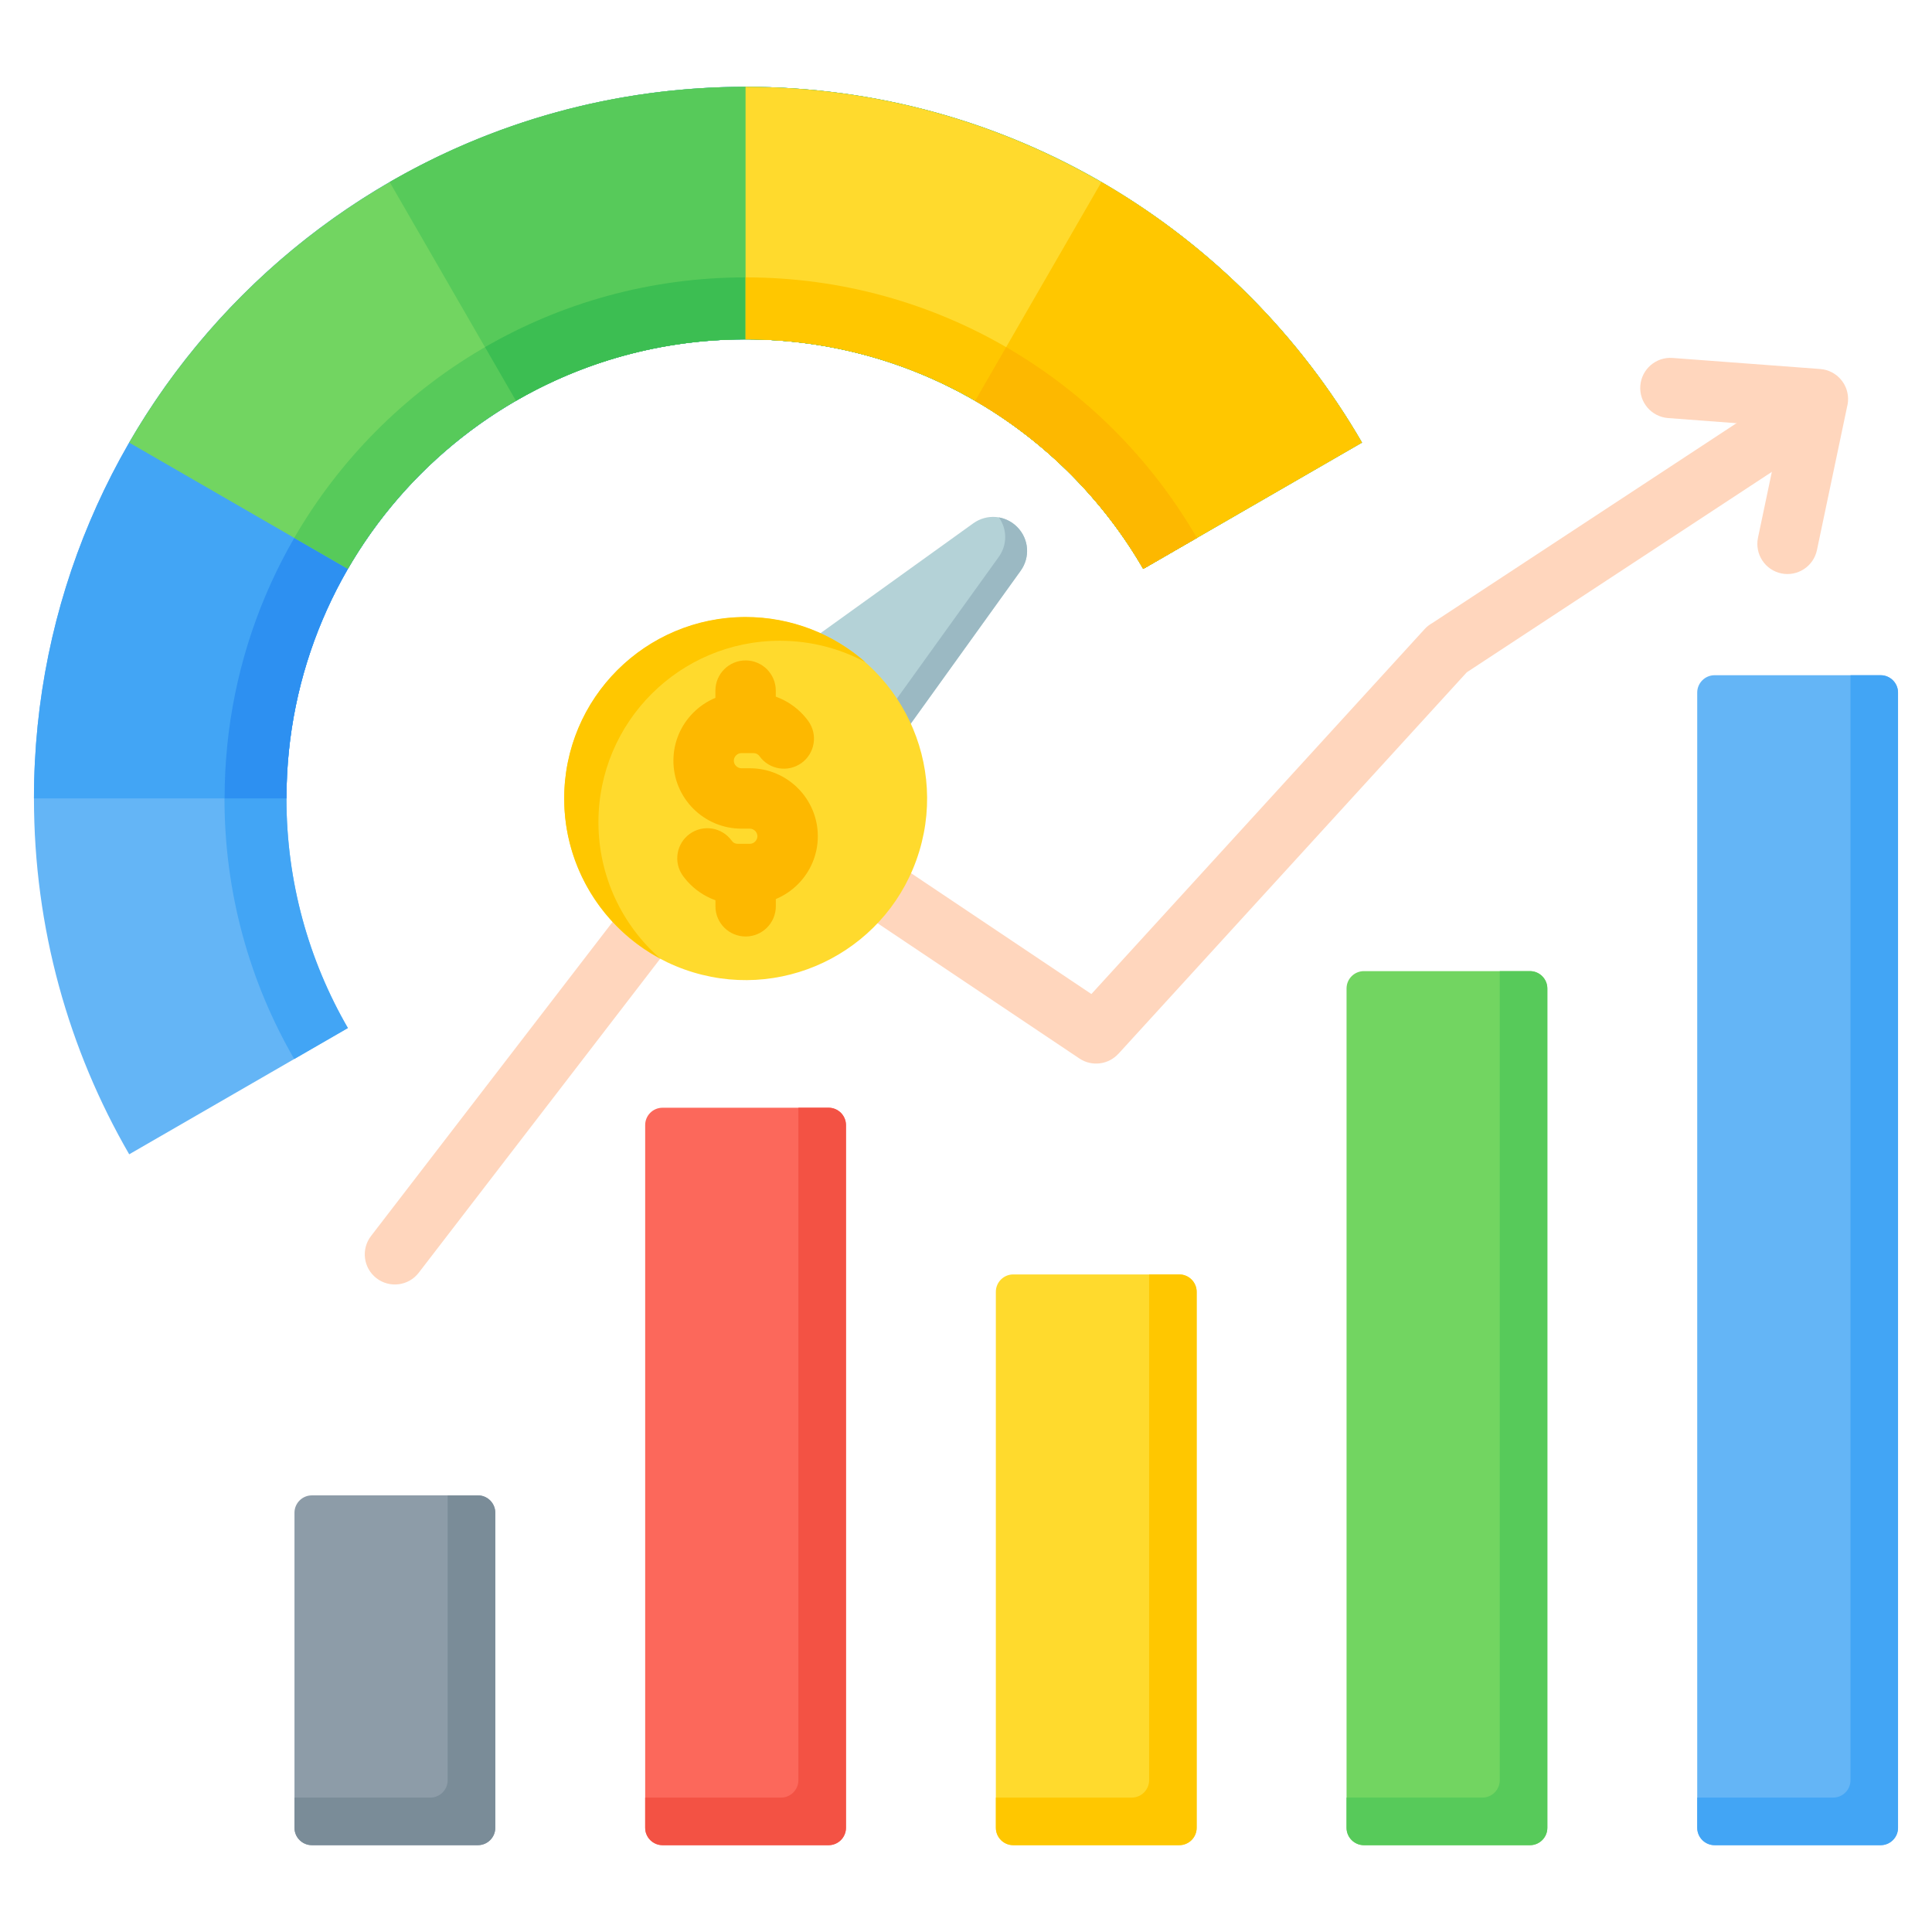 <svg id="Layer_1" enable-background="new 0 0 512 512" viewBox="0 0 512 512" xmlns="http://www.w3.org/2000/svg"><g clip-rule="evenodd" fill-rule="evenodd"><g><path d="m82.64 396.29h44.01c2.54 0 4.6 2.07 4.6 4.6v83.5c0 2.54-2.07 4.6-4.6 4.6h-44.01c-2.53 0-4.6-2.07-4.6-4.6v-83.5c0-2.53 2.07-4.6 4.6-4.6z" fill="#8d9ca8"/><path d="m118.65 396.29h8.01c2.53 0 4.6 2.07 4.6 4.6v83.5c0 2.54-2.07 4.6-4.6 4.6h-44.02c-2.53 0-4.6-2.07-4.6-4.6v-8.01h36c2.53 0 4.6-2.07 4.6-4.6v-75.49z" fill="#7a8c98"/><path d="m175.58 293.56h44.01c2.53 0 4.6 2.07 4.6 4.6v186.23c0 2.54-2.07 4.6-4.6 4.6h-44.01c-2.53 0-4.6-2.07-4.6-4.6v-186.23c-.01-2.54 2.06-4.6 4.6-4.6z" fill="#fc685b"/><path d="m211.58 293.56h8.01c2.54 0 4.6 2.07 4.6 4.6v186.23c0 2.54-2.07 4.6-4.6 4.6h-44.01c-2.54 0-4.6-2.07-4.6-4.6v-8.01h36c2.54 0 4.6-2.07 4.6-4.6z" fill="#f35244"/><path d="m268.51 337.74h44.01c2.53 0 4.6 2.07 4.6 4.6v142.05c0 2.54-2.07 4.6-4.6 4.6h-44.01c-2.54 0-4.6-2.07-4.6-4.6v-142.05c0-2.54 2.07-4.6 4.6-4.6z" fill="#ffda2d"/><path d="m304.52 337.74h8.01c2.53 0 4.6 2.07 4.6 4.6v142.05c0 2.54-2.07 4.6-4.6 4.6h-44.01c-2.54 0-4.6-2.07-4.6-4.6v-8.01h36.01c2.53 0 4.6-2.07 4.6-4.6v-134.04z" fill="#ffc700"/><path d="m361.45 257.36h44.01c2.53 0 4.6 2.07 4.6 4.6v222.43c0 2.54-2.07 4.6-4.6 4.6h-44.01c-2.53 0-4.6-2.07-4.6-4.6v-222.43c0-2.54 2.06-4.6 4.6-4.6z" fill="#72d561"/><path d="m397.45 257.36h8.01c2.53 0 4.6 2.07 4.6 4.6v222.43c0 2.54-2.07 4.6-4.6 4.6h-44.01c-2.53 0-4.6-2.07-4.6-4.6v-8.01h36c2.53 0 4.6-2.07 4.6-4.6z" fill="#57ca5a"/><path d="m454.38 178.94h44.01c2.53 0 4.6 2.07 4.6 4.6v300.85c0 2.54-2.07 4.6-4.6 4.6h-44.01c-2.54 0-4.6-2.07-4.6-4.6v-300.85c0-2.53 2.07-4.6 4.6-4.6z" fill="#64b5f6"/><path d="m490.39 178.94h8.01c2.53 0 4.6 2.07 4.6 4.6v300.85c0 2.54-2.07 4.6-4.6 4.6h-44.01c-2.54 0-4.6-2.07-4.6-4.6v-8.01h36.01c2.54 0 4.6-2.07 4.6-4.6v-292.84z" fill="#42a5f5"/><g fill="#ffd6bd"><path d="m442.07 110.79c-4.4-.33-7.7-4.16-7.37-8.56s4.16-7.7 8.56-7.37l39.11 2.93c4.4.33 7.7 4.16 7.37 8.56-.04.51-.12 1-.25 1.48l-7.98 37.94c-.9 4.31-5.12 7.08-9.44 6.19-4.31-.9-7.08-5.12-6.19-9.44l6.2-29.47z"/><path d="m110.96 337.3c-2.69 3.49-7.7 4.13-11.19 1.44s-4.13-7.7-1.44-11.19l92.93-120.83c2.62-3.39 7.43-4.09 10.89-1.65l87.08 58.36 88.3-96.7c.6-.66 1.29-1.2 2.04-1.61l96.16-63.18c3.68-2.42 8.62-1.39 11.03 2.28 2.42 3.68 1.39 8.62-2.28 11.03l-95.77 62.92-92.31 101.09-.01-.01c-2.61 2.88-7.01 3.49-10.34 1.26l-86.73-58.12z"/></g></g><g><path d="m270.48 151.26-37.19 51.74c-7.49 7.49-19.62 7.49-27.11 0s-7.49-19.62 0-27.11l51.74-37.2c3.61-2.59 8.47-2.2 11.62.94 3.14 3.15 3.54 8.02.94 11.63z" fill="#b4d2d7"/><path d="m270.48 151.26-37.19 51.74c-7.29 7.29-19 7.48-26.52.56 6.91 2.77 15.11 1.36 20.71-4.23l37.2-51.74c2.3-3.19 2.25-7.37.03-10.47 1.77.31 3.47 1.15 4.84 2.52 3.13 3.14 3.53 8.01.93 11.62z" fill="#9bb9c3"/><path d="m302.97 150.75c-21.04-36.36-60.35-60.82-105.39-60.82-67.2 0-121.67 54.47-121.67 121.67 0 22.16 5.93 42.94 16.28 60.84l-57.95 33.46c-16.05-27.74-25.24-59.95-25.24-94.31 0-104.15 84.43-188.58 188.59-188.58 69.8 0 130.74 37.92 163.35 94.28-19.33 11.15-38.65 22.31-57.97 33.46z" fill="#64b5f6"/><path d="m302.97 150.75c-21.04-36.36-60.35-60.82-105.39-60.82-67.2 0-121.67 54.47-121.67 121.67 0 22.16 5.93 42.94 16.28 60.84l-14.22 8.21c-11.75-20.31-18.48-43.89-18.48-69.05 0-76.26 61.82-138.08 138.08-138.08 51.11 0 95.72 27.77 119.6 69.03z" fill="#42a5f5"/><path d="m75.92 211.59c0-67.2 54.47-121.67 121.67-121.67 45.03 0 84.35 24.46 105.39 60.82 19.32-11.15 38.64-22.31 57.96-33.46-32.61-56.36-93.55-94.28-163.35-94.28-104.16.01-188.59 84.44-188.59 188.59z" fill="#42a5f5"/><path d="m75.92 211.59c0-67.2 54.47-121.67 121.67-121.67 45.03 0 84.35 24.46 105.39 60.82l14.22-8.21c-23.88-41.27-68.5-69.03-119.6-69.03-76.26 0-138.08 61.82-138.08 138.08h16.4z" fill="#2d90f1"/><path d="m360.93 117.29c-32.61-56.36-93.55-94.28-163.35-94.28s-130.74 37.92-163.35 94.28c19.32 11.15 38.64 22.31 57.96 33.46 21.04-36.36 60.35-60.82 105.39-60.82 45.03 0 84.35 24.46 105.39 60.82 19.32-11.15 38.64-22.31 57.96-33.46z" fill="#72d561"/><path d="m77.98 142.54 14.22 8.21c21.04-36.36 60.35-60.82 105.39-60.82 45.03 0 84.35 24.46 105.39 60.82l14.22-8.21c-23.88-41.27-68.5-69.03-119.6-69.03-51.12 0-95.74 27.77-119.62 69.03z" fill="#57ca5a"/><path d="m360.93 117.29c-32.61-56.36-93.55-94.28-163.35-94.28-34.36 0-66.57 9.19-94.31 25.24 11.15 19.32 22.31 38.64 33.46 57.96 17.9-10.36 38.68-16.28 60.84-16.28 45.03 0 84.35 24.46 105.39 60.82 19.33-11.15 38.65-22.31 57.97-33.46z" fill="#57ca5a"/><path d="m128.53 91.99 8.21 14.22c17.9-10.36 38.68-16.28 60.84-16.28 45.03 0 84.35 24.46 105.39 60.82l14.22-8.21c-23.88-41.27-68.5-69.03-119.6-69.03-25.16 0-48.74 6.73-69.06 18.48z" fill="#3cbe52"/><path d="m360.93 117.29c-32.61-56.36-93.55-94.28-163.35-94.28v66.92c45.03 0 84.35 24.46 105.39 60.82 19.32-11.15 38.64-22.31 57.96-33.46z" fill="#ffda2d"/><path d="m197.59 73.51v16.42c45.03 0 84.35 24.46 105.39 60.82l14.22-8.21c-23.89-41.26-68.51-69.03-119.61-69.03z" fill="#ffc700"/><path d="m360.93 117.29c-16.56-28.62-40.42-52.48-69.04-69.04-11.15 19.32-22.31 38.64-33.46 57.96 18.46 10.68 33.86 26.08 44.54 44.54 19.32-11.15 38.64-22.31 57.96-33.46z" fill="#ffc700"/><path d="m266.64 91.99-8.21 14.22c18.46 10.68 33.86 26.08 44.54 44.54l14.22-8.21c-12.13-20.95-29.6-38.42-50.55-50.55z" fill="#fdb800"/></g><g><ellipse cx="197.59" cy="211.59" fill="#ffda2d" rx="48.08" ry="48.08" transform="matrix(.29 -.957 .957 .29 -62.187 339.385)"/><path d="m197.59 163.51c12.17 0 23.28 4.52 31.75 11.97-6.75-3.62-14.47-5.67-22.67-5.67-26.55 0-48.08 21.53-48.08 48.08 0 14.39 6.32 27.3 16.34 36.11-15.12-8.1-25.41-24.05-25.41-42.41-.02-26.55 21.51-48.08 48.07-48.08z" fill="#ffc700"/><path d="m189.59 183.02c0-4.42 3.58-8 8-8s8 3.58 8 8v1.6c.75.27 1.49.59 2.2.96 2.55 1.31 4.75 3.21 6.42 5.51 2.57 3.57 1.76 8.55-1.81 11.12s-8.55 1.76-11.12-1.81c-.19-.27-.45-.49-.73-.63-.24-.12-.55-.19-.92-.19h-3.15c-.54 0-1.05.23-1.41.6-.37.37-.6.87-.6 1.41s.23 1.05.6 1.41c.37.37.87.6 1.41.6h2.24c4.96 0 9.47 2.02 12.73 5.28s5.28 7.77 5.28 12.73-2.02 9.47-5.28 12.73c-1.66 1.66-3.64 3-5.85 3.92v1.92c0 4.42-3.58 8-8 8s-8-3.58-8-8v-1.6c-.75-.27-1.49-.59-2.2-.96-2.55-1.31-4.75-3.21-6.42-5.51-2.57-3.57-1.76-8.55 1.81-11.12s8.55-1.76 11.12 1.81c.19.27.44.49.73.63.24.12.55.19.92.19h3.15c.54 0 1.05-.23 1.41-.6.37-.37.6-.87.6-1.41s-.23-1.05-.6-1.41c-.37-.37-.87-.6-1.41-.6h-2.24c-4.96 0-9.47-2.02-12.73-5.28s-5.28-7.77-5.28-12.73 2.02-9.47 5.28-12.73c1.66-1.66 3.64-3 5.85-3.92z" fill="#fdb800"/></g></g></svg>